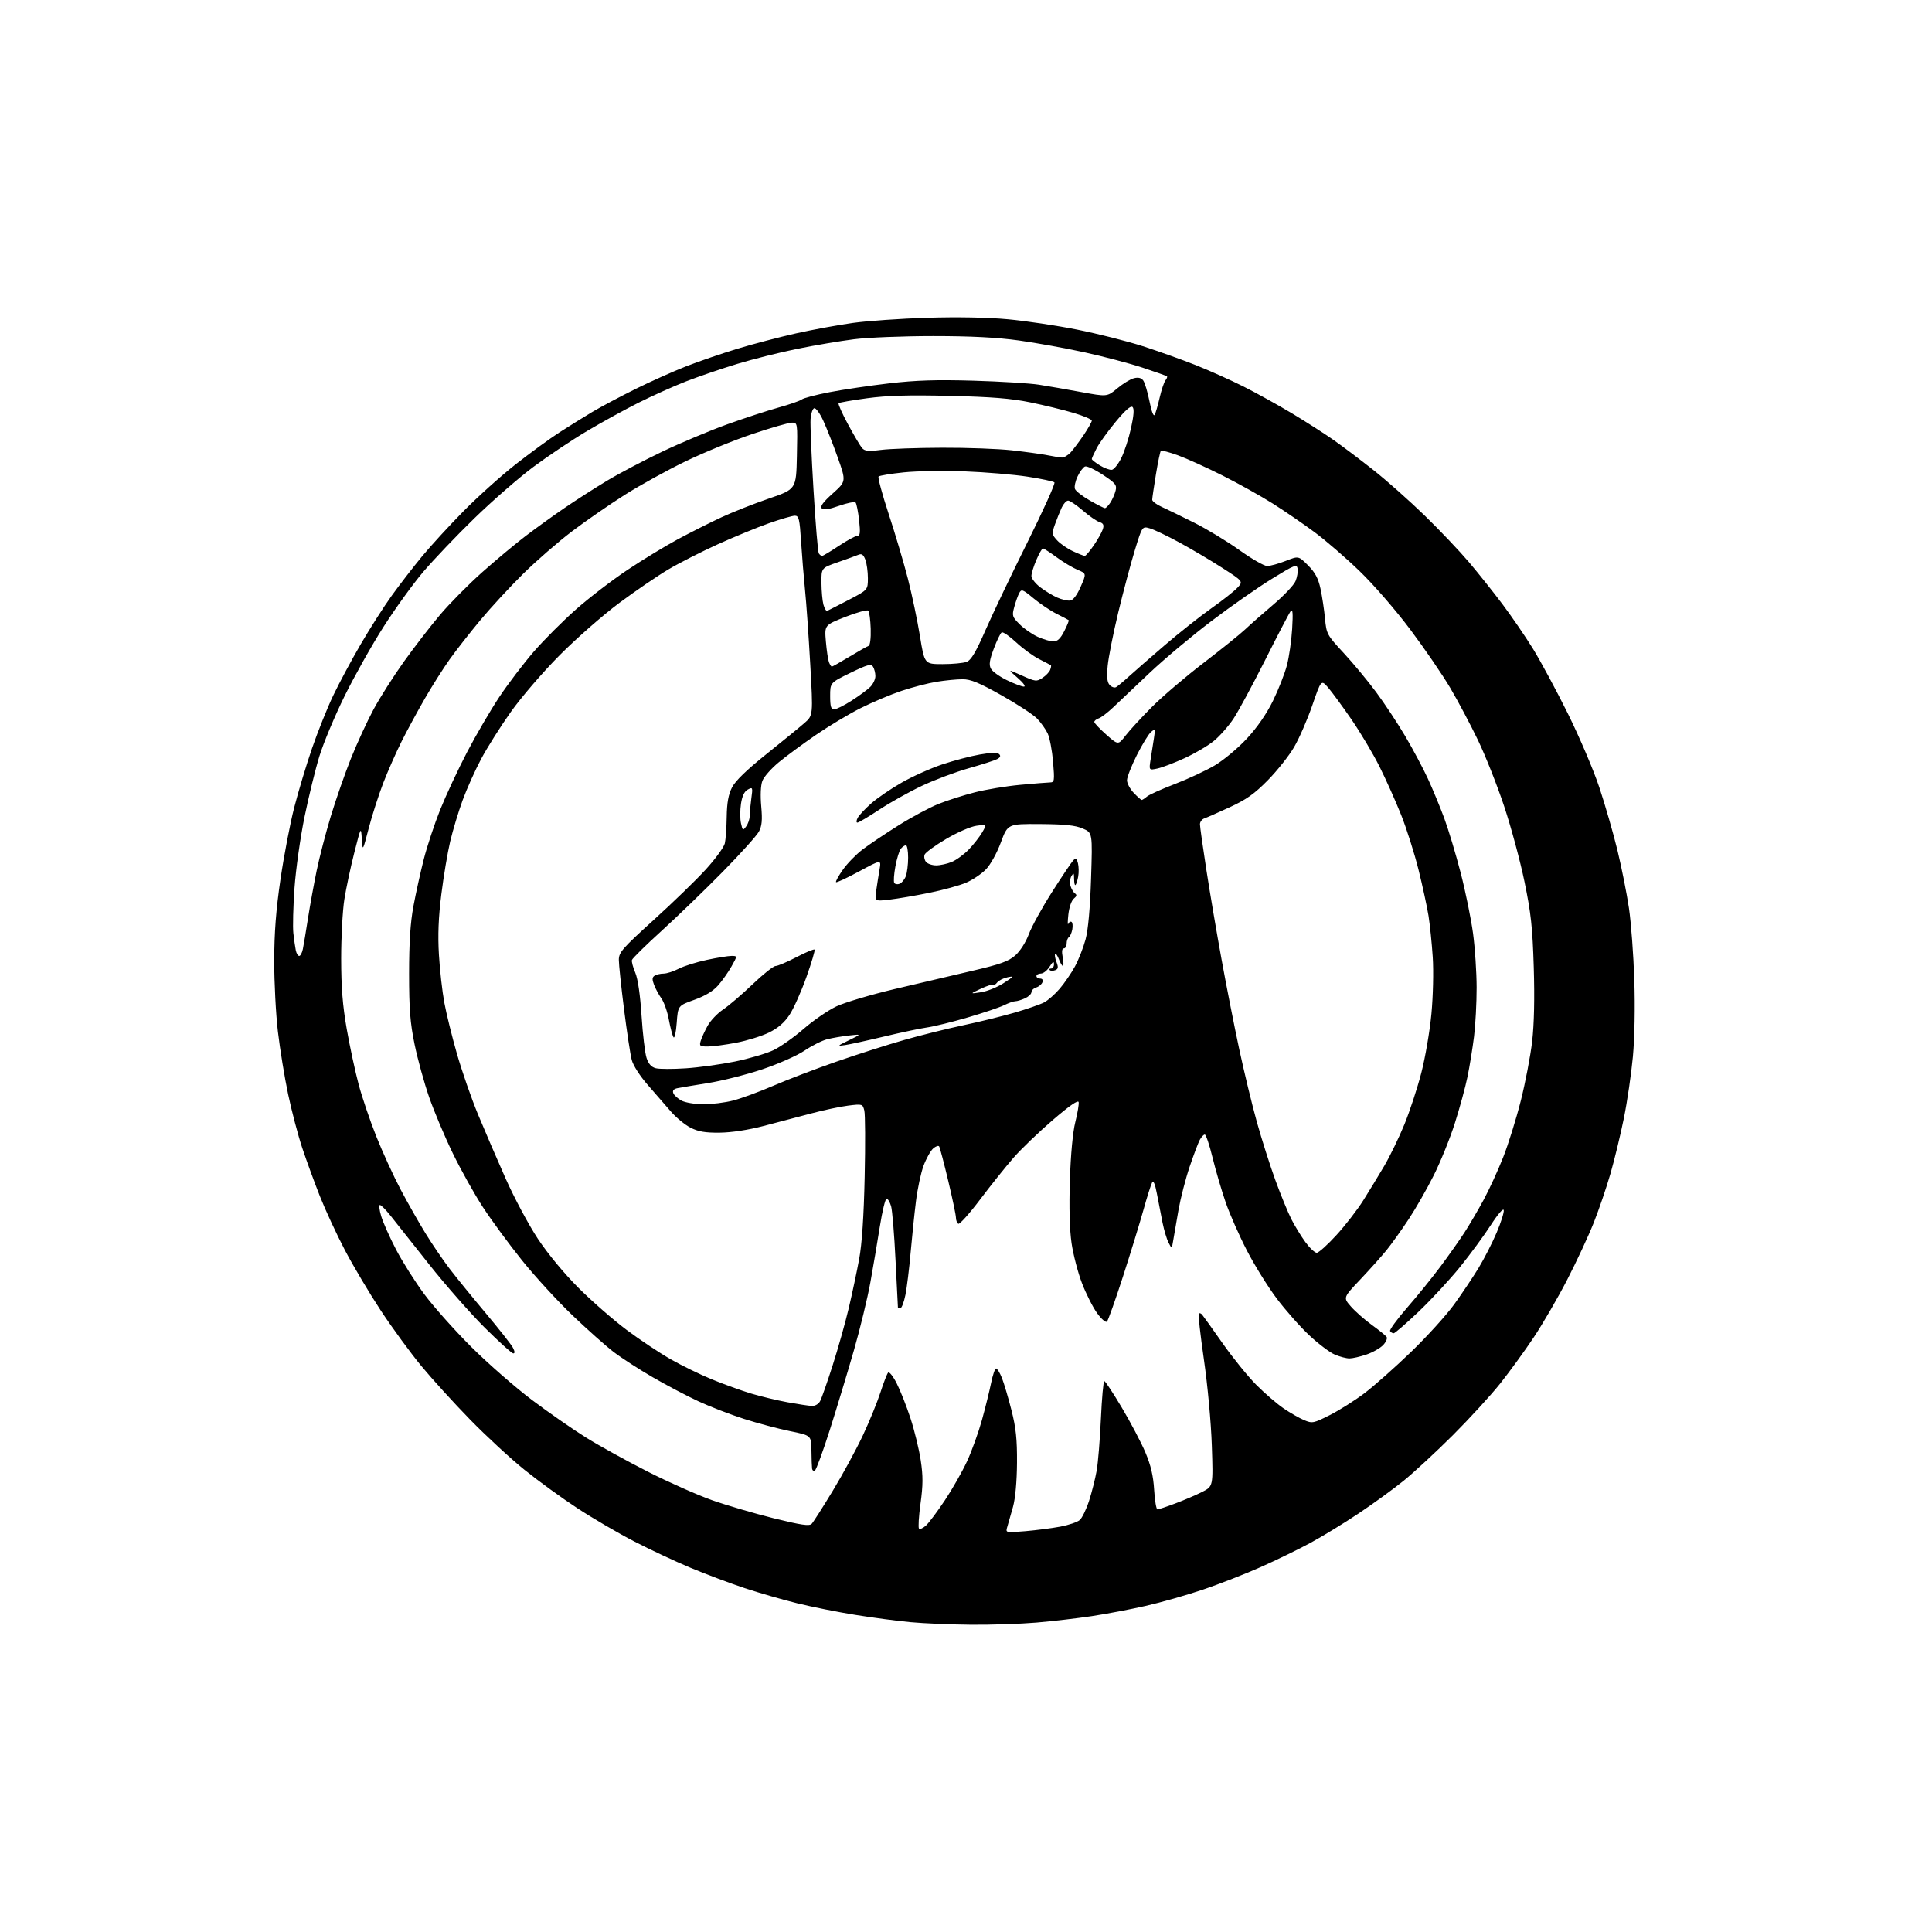 <?xml version="1.0" encoding="UTF-8" standalone="no"?>
<svg 
  version="1.1" 
  xmlns="http://www.w3.org/2000/svg" 
  xmlns:xlink="http://www.w3.org/1999/xlink" 
  xmlns:svg="http://www.w3.org/2000/svg"
  xmlns:rdf="http://www.w3.org/1999/02/22-rdf-syntax-ns#"
  xmlns:cc="http://creativecommons.org/ns#"
  xmlns:dc="http://purl.org/dc/elements/1.1/"
  viewBox="0 0 768 768"
  width="768"
  height="768"
>
<style>svg {background-color: white; }</style>"
<path stroke="none" fill="black" fill-rule="evenodd" d="M386.00,645.86C378.02,645.79 367.23,645.33 362.00,644.84C356.77,644.36 346.88,643.05 340.00,641.94C333.12,640.84 322.77,638.77 317.00,637.35C311.23,635.94 301.77,633.21 296.00,631.30C290.23,629.38 280.55,625.75 274.50,623.22C268.45,620.69 258.34,615.96 252.03,612.70C245.72,609.44 235.59,603.52 229.53,599.55C223.46,595.58 214.00,588.71 208.50,584.28C203.00,579.85 193.29,570.89 186.92,564.36C180.55,557.84 171.80,548.23 167.48,543.00C163.17,537.77 155.93,527.88 151.40,521.00C146.87,514.12 140.45,503.32 137.13,497.00C133.82,490.68 129.33,481.00 127.16,475.50C124.99,470.00 121.84,461.40 120.17,456.39C118.50,451.39 115.97,441.76 114.54,435.01C113.12,428.26 111.29,417.06 110.48,410.12C109.66,403.19 109.00,390.53 109.01,382.01C109.02,370.80 109.71,361.81 111.49,349.59C112.85,340.29 115.30,327.45 116.95,321.04C118.59,314.64 121.79,304.02 124.05,297.45C126.31,290.88 130.09,281.45 132.45,276.50C134.81,271.55 139.74,262.36 143.40,256.08C147.06,249.79 152.62,241.08 155.77,236.71C158.91,232.35 164.32,225.34 167.79,221.14C171.26,216.94 178.69,208.84 184.30,203.15C189.91,197.46 199.22,189.10 205.00,184.56C210.78,180.03 218.65,174.29 222.50,171.81C226.35,169.33 232.23,165.68 235.56,163.69C238.90,161.71 246.55,157.64 252.56,154.66C258.58,151.68 267.63,147.63 272.68,145.65C277.74,143.67 286.96,140.51 293.18,138.62C299.41,136.74 309.89,133.99 316.47,132.52C323.05,131.05 333.18,129.18 338.97,128.38C344.76,127.57 358.09,126.64 368.59,126.32C380.41,125.94 392.60,126.17 400.59,126.91C407.69,127.56 420.15,129.42 428.27,131.05C436.40,132.67 448.10,135.63 454.27,137.62C460.45,139.61 469.90,142.99 475.27,145.12C480.64,147.25 489.19,151.08 494.27,153.63C499.35,156.18 508.00,160.97 513.50,164.27C519.00,167.57 526.42,172.32 530.00,174.83C533.58,177.33 540.77,182.76 546.00,186.89C551.23,191.02 560.38,199.14 566.35,204.95C572.32,210.75 580.24,219.10 583.97,223.50C587.69,227.90 593.69,235.43 597.30,240.24C600.91,245.04 606.33,252.96 609.35,257.84C612.36,262.72 618.61,274.31 623.22,283.60C627.83,292.90 633.47,306.13 635.76,313.02C638.05,319.91 641.29,331.16 642.96,338.02C644.62,344.88 646.68,355.23 647.53,361.00C648.38,366.77 649.34,379.60 649.66,389.50C650.01,400.25 649.79,412.53 649.10,420.00C648.46,426.88 646.85,437.90 645.51,444.50C644.17,451.10 641.78,461.00 640.19,466.50C638.61,472.00 635.62,480.77 633.55,486.00C631.48,491.23 626.74,501.42 623.01,508.66C619.28,515.90 613.27,526.25 609.66,531.66C606.05,537.07 600.05,545.33 596.33,550.00C592.61,554.67 584.15,563.90 577.54,570.51C570.92,577.11 562.12,585.25 558.00,588.59C553.88,591.93 545.77,597.82 540.00,601.66C534.23,605.51 525.67,610.74 521.00,613.27C516.33,615.81 507.43,620.14 501.23,622.90C495.04,625.66 484.68,629.70 478.21,631.89C471.74,634.08 461.51,636.99 455.47,638.36C449.44,639.73 439.77,641.57 434.00,642.44C428.23,643.31 418.32,644.46 412.00,645.00C405.68,645.54 393.98,645.93 386.00,645.86zM407.59,608.66C411.94,608.29 418.20,607.48 421.50,606.86C424.80,606.23 428.27,605.06 429.21,604.24C430.15,603.43 431.81,600.01 432.91,596.63C434.00,593.26 435.36,587.88 435.93,584.67C436.50,581.47 437.26,572.13 437.63,563.92C438.00,555.72 438.61,549.00 438.98,549.00C439.35,549.00 442.49,553.77 445.96,559.59C449.43,565.42 453.64,573.41 455.30,577.34C457.49,582.52 458.45,586.64 458.79,592.25C459.05,596.51 459.64,600.00 460.11,600.00C460.57,600.00 463.81,598.93 467.29,597.61C470.78,596.30 475.57,594.24 477.94,593.03C482.26,590.83 482.26,590.83 481.72,574.66C481.42,565.51 480.06,550.73 478.59,540.58C477.17,530.73 476.23,522.44 476.52,522.15C476.80,521.87 477.40,522.05 477.84,522.57C478.28,523.08 481.96,528.23 486.02,534.00C490.07,539.77 496.12,547.23 499.45,550.56C502.78,553.89 507.64,558.08 510.26,559.86C512.88,561.65 516.55,563.75 518.42,564.53C521.66,565.89 522.15,565.79 528.66,562.50C532.42,560.60 538.61,556.69 542.40,553.83C546.20,550.96 554.52,543.58 560.90,537.43C567.28,531.28 575.05,522.71 578.16,518.37C581.28,514.04 585.62,507.55 587.81,503.94C590.00,500.33 593.21,494.06 594.93,490.00C596.66,485.94 597.93,481.92 597.76,481.06C597.58,480.15 595.44,482.61 592.61,487.00C589.95,491.12 584.44,498.62 580.37,503.66C576.29,508.69 568.90,516.68 563.93,521.41C558.96,526.13 554.50,530.00 554.01,530.00C553.52,530.00 552.87,529.61 552.58,529.12C552.28,528.64 555.31,524.48 559.32,519.87C563.33,515.27 569.30,507.90 572.58,503.50C575.86,499.10 580.15,493.02 582.11,490.00C584.07,486.98 587.51,481.12 589.74,477.00C591.97,472.88 595.47,465.26 597.52,460.07C599.57,454.89 602.72,444.76 604.54,437.57C606.35,430.38 608.38,419.77 609.05,414.00C609.84,407.19 610.07,396.83 609.69,384.50C609.21,368.70 608.59,362.97 606.01,350.50C604.31,342.25 600.67,328.75 597.92,320.50C595.18,312.25 590.50,300.44 587.53,294.26C584.56,288.07 579.62,278.76 576.55,273.55C573.49,268.34 566.33,257.88 560.64,250.29C554.78,242.46 546.02,232.37 540.40,226.96C534.96,221.71 526.90,214.75 522.50,211.50C518.10,208.24 510.68,203.16 506.00,200.20C501.32,197.24 492.32,192.22 486.00,189.04C479.68,185.86 471.68,182.24 468.23,180.99C464.78,179.74 461.73,178.94 461.45,179.22C461.18,179.49 460.29,183.72 459.49,188.61C458.69,193.50 458.03,198.01 458.02,198.64C458.01,199.26 459.69,200.54 461.75,201.47C463.81,202.40 469.62,205.23 474.66,207.75C479.70,210.27 487.80,215.18 492.66,218.65C497.52,222.13 502.50,224.99 503.71,224.99C504.93,225.00 508.24,224.09 511.06,222.98C516.19,220.95 516.19,220.95 519.96,224.73C522.79,227.56 524.03,229.88 524.92,234.00C525.57,237.03 526.38,242.36 526.71,245.86C527.29,252.03 527.50,252.42 534.14,259.58C537.90,263.63 543.72,270.65 547.07,275.18C550.43,279.71 555.65,287.62 558.68,292.76C561.70,297.90 565.72,305.43 567.59,309.50C569.47,313.56 572.39,320.63 574.09,325.20C575.78,329.76 578.73,339.57 580.65,347.00C582.57,354.43 584.77,365.23 585.55,371.00C586.33,376.77 586.97,386.46 586.98,392.53C586.99,398.59 586.53,407.37 585.95,412.03C585.37,416.69 584.21,423.88 583.36,428.00C582.52,432.12 580.25,440.45 578.32,446.50C576.40,452.55 572.62,461.88 569.93,467.23C567.25,472.59 562.75,480.46 559.92,484.73C557.10,489.00 553.15,494.52 551.15,496.99C549.14,499.46 544.44,504.71 540.70,508.66C533.91,515.83 533.91,515.83 537.04,519.39C538.76,521.35 542.49,524.63 545.33,526.69C548.17,528.75 550.82,530.89 551.20,531.45C551.59,532.01 550.97,533.47 549.83,534.68C548.68,535.90 545.70,537.60 543.20,538.45C540.69,539.30 537.65,540.00 536.44,540.00C535.23,540.00 532.63,539.33 530.66,538.50C528.69,537.68 524.11,534.23 520.48,530.83C516.84,527.43 511.01,520.83 507.51,516.17C504.01,511.51 498.68,502.93 495.67,497.10C492.65,491.27 488.86,482.68 487.24,478.00C485.62,473.32 483.28,465.34 482.03,460.25C480.79,455.16 479.39,451.00 478.92,451.00C478.45,451.00 477.55,451.96 476.92,453.14C476.29,454.32 474.47,459.14 472.88,463.85C471.29,468.56 469.31,476.26 468.47,480.96C467.64,485.66 466.70,491.07 466.39,493.00C465.82,496.50 465.82,496.50 464.52,494.00C463.81,492.62 462.73,489.02 462.12,486.00C461.52,482.98 460.52,477.83 459.90,474.57C459.15,470.60 458.51,469.12 457.97,470.09C457.53,470.88 455.97,475.80 454.52,481.02C453.06,486.23 449.40,498.15 446.38,507.50C443.35,516.85 440.50,524.89 440.03,525.36C439.55,525.84 437.82,524.35 436.12,522.01C434.44,519.69 431.74,514.35 430.12,510.14C428.50,505.94 426.63,498.75 425.96,494.18C425.18,488.83 424.94,479.88 425.29,469.18C425.62,458.91 426.45,450.02 427.45,446.05C428.34,442.50 428.94,438.93 428.78,438.12C428.59,437.13 425.14,439.52 418.50,445.22C413.00,449.95 406.00,456.67 402.94,460.16C399.89,463.65 393.90,471.12 389.64,476.77C385.38,482.43 381.46,486.79 380.94,486.47C380.43,486.14 380.00,485.06 380.00,484.05C380.00,483.04 378.62,476.46 376.94,469.42C375.26,462.38 373.64,456.23 373.34,455.74C373.04,455.26 371.96,455.64 370.92,456.57C369.89,457.51 368.18,460.57 367.13,463.39C366.08,466.20 364.72,472.55 364.11,477.50C363.49,482.45 362.54,491.68 361.98,498.00C361.43,504.32 360.50,511.86 359.92,514.75C359.33,517.64 358.44,520.00 357.93,520.00C357.42,520.00 356.97,519.89 356.94,519.75C356.91,519.61 356.48,511.18 355.99,501.00C355.50,490.82 354.70,481.15 354.23,479.50C353.75,477.85 352.94,476.50 352.43,476.50C351.92,476.50 350.72,481.45 349.76,487.50C348.81,493.55 347.11,503.57 345.99,509.76C344.87,515.96 341.93,528.11 339.45,536.76C336.96,545.42 332.68,559.57 329.93,568.22C327.17,576.86 324.49,584.20 323.96,584.52C323.43,584.85 322.92,584.53 322.81,583.81C322.71,583.09 322.60,579.83 322.56,576.56C322.50,570.62 322.50,570.62 314.00,568.89C309.32,567.94 301.11,565.75 295.74,564.03C290.37,562.31 282.27,559.19 277.74,557.09C273.21,555.00 265.00,550.68 259.50,547.50C254.00,544.32 246.97,539.77 243.87,537.39C240.77,535.01 233.42,528.47 227.54,522.85C221.66,517.23 212.64,507.40 207.51,501.01C202.37,494.61 195.40,485.13 192.01,479.94C188.62,474.75 183.23,465.10 180.02,458.50C176.81,451.90 172.57,441.85 170.60,436.16C168.62,430.48 166.02,421.03 164.81,415.16C163.04,406.57 162.62,401.11 162.62,387.00C162.62,374.71 163.13,366.75 164.34,360.27C165.28,355.20 167.13,346.81 168.44,341.64C169.75,336.47 172.70,327.57 174.98,321.87C177.27,316.17 182.07,305.88 185.66,299.00C189.25,292.12 195.04,282.23 198.52,277.00C202.00,271.77 208.16,263.69 212.19,259.03C216.23,254.37 223.80,246.80 229.02,242.19C234.23,237.58 243.45,230.52 249.50,226.49C255.55,222.46 264.55,216.99 269.50,214.33C274.45,211.67 282.19,207.77 286.70,205.67C291.21,203.57 299.76,200.19 305.70,198.16C316.50,194.46 316.50,194.46 316.78,181.23C317.06,168.04 317.05,168.00 314.78,168.01C313.53,168.02 306.47,170.05 299.10,172.53C291.72,175.00 279.80,179.87 272.60,183.35C265.39,186.83 254.53,192.81 248.45,196.65C242.38,200.48 232.90,207.03 227.40,211.20C221.90,215.36 213.13,222.99 207.91,228.14C202.70,233.29 195.03,241.59 190.88,246.59C186.73,251.59 181.27,258.57 178.76,262.09C176.25,265.62 171.85,272.55 168.99,277.50C166.13,282.45 161.98,290.09 159.76,294.49C157.55,298.88 154.23,306.39 152.38,311.17C150.54,315.95 147.93,324.05 146.59,329.18C144.16,338.50 144.16,338.50 143.83,333.50C143.50,328.52 143.49,328.54 140.83,339.00C139.36,344.77 137.59,353.10 136.89,357.50C136.19,361.90 135.62,372.48 135.62,381.00C135.63,392.52 136.20,399.73 137.84,409.08C139.06,416.00 141.19,425.90 142.57,431.08C143.95,436.26 147.13,445.60 149.62,451.84C152.11,458.08 156.45,467.53 159.25,472.84C162.06,478.15 166.52,486.02 169.17,490.31C171.81,494.61 176.10,500.91 178.70,504.31C181.30,507.72 187.77,515.67 193.08,522.00C198.39,528.33 203.26,534.51 203.90,535.75C204.67,537.24 204.72,538.00 204.03,538.00C203.45,538.00 198.34,533.39 192.67,527.75C187.01,522.11 177.02,510.75 170.49,502.50C163.95,494.25 157.09,485.59 155.24,483.25C153.38,480.91 151.49,479.00 151.03,479.00C150.57,479.00 150.80,481.02 151.55,483.50C152.29,485.97 154.95,491.93 157.46,496.75C159.97,501.56 165.02,509.55 168.69,514.50C172.36,519.45 180.79,528.90 187.43,535.51C194.07,542.11 204.90,551.58 211.50,556.54C218.10,561.51 227.78,568.23 233.00,571.48C238.22,574.73 249.25,580.81 257.50,585.00C265.75,589.19 277.25,594.30 283.06,596.35C288.87,598.40 299.89,601.63 307.54,603.53C318.56,606.25 321.71,606.71 322.66,605.74C323.31,605.06 327.12,599.10 331.11,592.50C335.10,585.90 340.48,576.00 343.05,570.50C345.63,565.00 348.75,557.35 349.99,553.50C351.23,549.65 352.61,546.11 353.05,545.63C353.48,545.15 355.03,547.09 356.47,549.95C357.92,552.80 360.39,559.06 361.95,563.85C363.52,568.64 365.34,576.12 366.00,580.48C366.95,586.75 366.93,590.34 365.92,597.69C365.22,602.80 364.95,607.28 365.32,607.65C365.69,608.02 366.94,607.46 368.09,606.42C369.25,605.37 372.63,600.86 375.60,596.39C378.58,591.92 382.54,584.94 384.42,580.88C386.29,576.82 388.95,569.45 390.33,564.50C391.70,559.55 393.34,552.91 393.98,549.75C394.62,546.59 395.51,544.00 395.96,544.00C396.41,544.00 397.45,545.69 398.27,547.75C399.09,549.81 400.79,555.55 402.05,560.50C403.85,567.56 404.33,572.09 404.27,581.50C404.22,588.89 403.61,595.62 402.68,599.00C401.84,602.02 400.83,605.58 400.42,606.91C399.68,609.32 399.68,609.32 407.59,608.66zM322.71,558.89C323.99,558.95 325.39,558.15 326.01,556.97C326.61,555.86 328.86,549.42 331.02,542.67C333.18,535.91 336.06,525.68 337.41,519.94C338.76,514.20 340.62,505.45 341.53,500.50C342.64,494.51 343.38,483.58 343.72,467.81C344.01,454.78 343.95,442.92 343.58,441.45C342.92,438.84 342.79,438.80 337.20,439.49C334.07,439.88 327.45,441.28 322.50,442.60C317.55,443.92 309.02,446.17 303.54,447.59C297.38,449.19 290.71,450.21 286.04,450.25C280.27,450.31 277.55,449.83 274.46,448.25C272.24,447.11 268.74,444.22 266.68,441.84C264.63,439.45 260.51,434.72 257.53,431.32C254.39,427.74 251.69,423.54 251.12,421.32C250.57,419.22 249.19,410.16 248.06,401.19C246.93,392.22 246.00,383.39 246.00,381.56C246.00,378.58 247.36,377.02 259.84,365.71C267.45,358.82 276.79,349.77 280.59,345.59C284.39,341.42 287.78,336.77 288.13,335.25C288.48,333.74 288.82,328.99 288.88,324.71C288.97,319.08 289.55,315.84 290.99,313.01C292.33,310.40 296.84,306.02 304.62,299.80C311.01,294.69 317.82,289.13 319.74,287.45C323.24,284.40 323.24,284.40 322.08,263.95C321.45,252.70 320.52,239.45 320.01,234.50C319.51,229.55 318.80,220.89 318.44,215.25C317.87,206.26 317.56,205.00 315.97,205.00C314.97,205.00 310.33,206.35 305.65,208.00C300.98,209.65 291.83,213.41 285.32,216.36C278.82,219.31 269.99,223.80 265.69,226.35C261.40,228.89 252.62,234.88 246.19,239.66C239.76,244.44 229.10,253.78 222.50,260.42C215.80,267.17 207.22,277.13 203.06,283.00C198.97,288.77 193.66,297.18 191.27,301.68C188.87,306.18 185.55,313.59 183.88,318.16C182.22,322.72 180.00,330.07 178.96,334.48C177.92,338.89 176.33,348.35 175.44,355.50C174.29,364.67 174.01,371.74 174.48,379.50C174.84,385.55 175.80,394.10 176.61,398.50C177.42,402.90 179.69,412.12 181.67,419.00C183.65,425.88 187.40,436.68 190.02,443.00C192.64,449.32 197.58,460.80 201.00,468.50C204.42,476.20 210.21,487.00 213.85,492.50C217.81,498.46 224.33,506.34 230.01,512.00C235.25,517.23 243.80,524.70 249.02,528.61C254.23,532.51 262.10,537.76 266.50,540.27C270.90,542.79 278.32,546.41 283.00,548.33C287.68,550.25 294.66,552.77 298.52,553.94C302.39,555.10 308.91,556.67 313.02,557.42C317.14,558.17 321.50,558.83 322.71,558.89zM523.43,498.00C524.20,498.00 527.73,494.83 531.27,490.95C534.81,487.08 539.59,480.89 541.91,477.20C544.23,473.52 547.98,467.35 550.25,463.50C552.51,459.65 556.12,452.23 558.26,447.00C560.40,441.77 563.43,432.53 565.00,426.46C566.57,420.39 568.38,409.81 569.02,402.96C569.67,396.01 569.90,386.07 569.54,380.50C569.18,375.00 568.42,367.57 567.85,364.00C567.27,360.43 565.49,352.19 563.88,345.70C562.26,339.22 559.16,329.42 556.97,323.93C554.79,318.45 550.92,309.81 548.38,304.73C545.84,299.65 540.83,291.23 537.24,286.00C533.64,280.77 529.46,275.07 527.95,273.32C525.19,270.15 525.19,270.15 521.63,280.47C519.67,286.14 516.42,293.60 514.40,297.03C512.39,300.46 507.71,306.37 504.00,310.14C498.69,315.55 495.46,317.84 488.87,320.87C484.27,322.99 479.71,325.00 478.75,325.33C477.79,325.66 477.00,326.71 477.00,327.65C477.00,328.59 478.16,336.82 479.57,345.93C480.98,355.04 483.70,371.05 485.61,381.50C487.51,391.95 490.66,407.93 492.60,417.00C494.55,426.07 497.70,439.12 499.62,446.00C501.54,452.88 504.85,463.30 506.99,469.17C509.13,475.03 511.99,482.01 513.35,484.67C514.70,487.33 517.21,491.41 518.91,493.75C520.62,496.09 522.65,498.00 523.43,498.00zM279.54,438.96C282.86,438.98 288.24,438.31 291.49,437.46C294.74,436.61 301.92,433.97 307.45,431.58C312.98,429.19 324.25,424.88 332.50,422.01C340.75,419.14 352.89,415.26 359.47,413.39C366.05,411.51 376.62,408.88 382.97,407.54C389.31,406.20 398.48,403.94 403.34,402.53C408.21,401.11 413.45,399.30 414.99,398.50C416.54,397.71 419.34,395.25 421.23,393.04C423.12,390.84 425.85,386.85 427.30,384.19C428.75,381.53 430.65,376.68 431.53,373.43C432.56,369.59 433.33,361.07 433.71,349.26C434.30,331.02 434.30,331.02 430.40,329.35C427.46,328.08 423.30,327.65 413.55,327.58C400.59,327.50 400.59,327.50 397.85,334.89C396.28,339.13 393.75,343.69 391.93,345.58C390.17,347.39 386.64,349.77 384.07,350.87C381.51,351.98 374.93,353.79 369.46,354.90C363.98,356.02 356.84,357.24 353.59,357.62C347.69,358.31 347.69,358.31 348.33,353.91C348.68,351.48 349.27,347.73 349.64,345.57C350.32,341.65 350.32,341.65 341.55,346.38C336.73,348.99 332.59,350.92 332.34,350.67C332.09,350.42 333.31,348.20 335.05,345.74C336.78,343.27 340.30,339.66 342.85,337.71C345.41,335.77 351.82,331.46 357.11,328.14C362.39,324.82 369.59,320.96 373.11,319.56C376.62,318.16 383.10,316.09 387.50,314.97C391.90,313.84 400.00,312.50 405.50,311.99C411.00,311.48 416.35,311.05 417.39,311.03C419.15,311.00 419.24,310.41 418.61,302.82C418.23,298.32 417.26,293.25 416.46,291.55C415.65,289.85 413.75,287.19 412.24,285.63C410.74,284.08 404.38,279.92 398.13,276.40C389.23,271.39 385.86,270.00 382.63,270.01C380.36,270.01 375.73,270.46 372.34,271.01C368.96,271.56 362.66,273.19 358.34,274.64C354.03,276.08 346.68,279.19 342.00,281.55C337.32,283.91 329.36,288.69 324.29,292.17C319.22,295.65 312.61,300.52 309.60,303.00C306.59,305.48 303.63,308.83 303.04,310.46C302.38,312.25 302.21,316.24 302.60,320.53C303.09,326.00 302.88,328.30 301.68,330.57C300.82,332.18 294.35,339.37 287.31,346.54C280.26,353.71 269.32,364.27 263.00,370.02C256.68,375.76 251.36,380.99 251.20,381.63C251.03,382.28 251.63,384.54 252.53,386.65C253.56,389.06 254.49,395.47 255.03,403.81C255.50,411.12 256.39,418.66 257.02,420.56C257.80,422.94 258.94,424.20 260.71,424.64C262.12,425.00 267.46,425.01 272.58,424.67C277.70,424.34 286.49,423.12 292.12,421.98C297.75,420.83 304.64,418.80 307.43,417.47C310.22,416.14 315.65,412.31 319.50,408.96C323.35,405.61 329.20,401.60 332.50,400.04C335.80,398.49 346.15,395.41 355.50,393.19C364.85,390.98 378.74,387.72 386.38,385.94C397.63,383.33 400.88,382.16 403.58,379.80C405.52,378.09 407.76,374.59 408.97,371.36C410.10,368.32 414.24,360.81 418.15,354.67C422.06,348.52 425.85,342.87 426.57,342.09C427.68,340.90 427.98,341.06 428.50,343.14C428.84,344.49 428.88,346.86 428.60,348.42C428.32,349.97 427.84,351.49 427.54,351.79C427.24,352.09 426.99,351.02 426.97,349.42C426.94,346.93 426.79,346.76 425.91,348.27C425.34,349.24 425.19,351.04 425.57,352.27C425.96,353.50 426.77,354.82 427.38,355.21C428.14,355.70 427.98,356.33 426.87,357.21C425.94,357.95 425.01,360.64 424.69,363.50C424.39,366.25 424.37,367.93 424.66,367.24C424.94,366.55 425.52,366.20 425.95,366.47C426.38,366.74 426.51,368.09 426.25,369.49C425.98,370.89 425.36,372.27 424.88,372.57C424.40,372.87 424.00,373.99 424.00,375.06C424.00,376.13 423.50,377.00 422.89,377.00C422.16,377.00 422.00,378.21 422.43,380.50C422.80,382.43 422.83,384.00 422.52,384.00C422.21,384.00 421.50,382.81 420.95,381.36C420.40,379.91 419.72,378.95 419.44,379.22C419.17,379.50 419.40,380.93 419.96,382.40C420.77,384.53 420.67,385.19 419.45,385.66C418.60,385.98 417.63,385.97 417.29,385.62C416.95,385.28 417.19,385.00 417.83,385.00C418.48,385.00 418.99,384.21 418.97,383.25C418.95,381.96 418.50,382.22 417.24,384.25C416.30,385.76 414.74,387.00 413.77,387.00C412.80,387.00 412.00,387.45 412.00,388.00C412.00,388.55 412.66,389.00 413.47,389.00C414.35,389.00 414.71,389.59 414.38,390.46C414.07,391.27 412.96,392.20 411.91,392.53C410.86,392.86 410.00,393.71 410.00,394.41C410.00,395.11 408.85,396.20 407.45,396.84C406.05,397.48 404.32,398.00 403.61,398.00C402.89,398.00 400.90,398.70 399.18,399.56C397.46,400.42 390.97,402.61 384.77,404.43C378.57,406.24 371.25,408.05 368.50,408.43C365.75,408.82 358.10,410.44 351.50,412.02C344.90,413.60 337.93,415.13 336.00,415.42C332.68,415.91 332.75,415.81 337.50,413.50C342.50,411.06 342.50,411.06 337.50,411.62C334.75,411.93 330.84,412.60 328.82,413.11C326.80,413.62 322.75,415.65 319.82,417.63C316.86,419.63 309.38,422.94 302.96,425.09C296.62,427.21 286.95,429.66 281.46,430.53C275.98,431.40 270.50,432.32 269.29,432.57C267.80,432.87 267.26,433.52 267.65,434.54C267.97,435.38 269.42,436.70 270.87,437.49C272.32,438.28 276.22,438.94 279.54,438.96zM281.34,416.00C278.20,416.00 277.93,415.78 278.55,413.75C278.92,412.51 280.16,409.82 281.29,407.76C282.43,405.71 285.19,402.80 287.43,401.31C289.67,399.81 294.94,395.31 299.14,391.29C303.33,387.28 307.46,384.00 308.31,384.00C309.16,384.00 312.88,382.42 316.59,380.49C320.29,378.56 323.53,377.20 323.80,377.47C324.07,377.73 322.60,382.68 320.54,388.46C318.48,394.24 315.46,400.98 313.83,403.44C311.78,406.53 309.25,408.71 305.66,410.46C302.80,411.86 296.95,413.68 292.64,414.50C288.34,415.33 283.26,416.00 281.34,416.00zM269.00,406.63C268.73,410.41 268.15,412.96 267.73,412.31C267.30,411.65 266.47,408.51 265.88,405.33C265.30,402.15 263.97,398.36 262.93,396.91C261.90,395.45 260.57,393.00 259.99,391.46C259.18,389.33 259.23,388.47 260.21,387.85C260.92,387.40 262.54,387.02 263.80,387.02C265.07,387.01 267.77,386.14 269.80,385.08C271.84,384.02 276.88,382.44 281.00,381.57C285.12,380.69 289.54,379.98 290.81,379.99C293.13,380.00 293.13,380.00 290.81,384.12C289.54,386.39 287.15,389.79 285.50,391.67C283.49,393.97 280.35,395.88 276.00,397.44C269.50,399.77 269.50,399.77 269.00,406.63zM389.95,394.43C392.39,394.06 396.44,392.43 398.95,390.80C403.05,388.14 403.21,387.91 400.50,388.48C398.85,388.83 397.01,389.75 396.40,390.54C395.80,391.33 395.08,391.74 394.80,391.47C394.52,391.19 392.32,391.89 389.90,393.03C385.50,395.10 385.50,395.10 389.95,394.43zM118.94,380.00C119.44,380.00 120.09,378.76 120.40,377.25C120.71,375.74 121.63,370.23 122.44,365.00C123.26,359.77 124.82,351.23 125.90,346.00C126.98,340.77 129.50,331.10 131.49,324.50C133.49,317.90 137.10,307.55 139.51,301.50C141.93,295.45 145.97,286.68 148.49,282.00C151.01,277.32 156.44,268.77 160.57,263.00C164.69,257.23 171.16,248.84 174.94,244.38C178.72,239.91 186.24,232.31 191.66,227.48C197.07,222.66 204.88,216.15 209.00,213.02C213.12,209.89 220.10,204.86 224.50,201.86C228.90,198.85 236.46,194.01 241.29,191.10C246.13,188.19 256.03,182.98 263.29,179.52C270.56,176.05 282.12,171.19 289.00,168.71C295.88,166.24 305.10,163.21 309.50,162.00C313.90,160.78 318.05,159.34 318.72,158.79C319.39,158.25 324.34,156.95 329.71,155.91C335.08,154.87 345.78,153.29 353.49,152.39C364.06,151.16 372.29,150.90 387.00,151.33C397.73,151.65 409.43,152.37 413.00,152.93C416.57,153.49 424.14,154.81 429.80,155.85C440.11,157.75 440.11,157.75 444.16,154.37C446.38,152.51 449.35,150.70 450.76,150.35C452.50,149.91 453.68,150.20 454.46,151.27C455.09,152.13 456.20,155.86 456.94,159.55C457.75,163.63 458.56,165.72 459.01,164.88C459.41,164.12 460.31,161.03 461.00,158.00C461.70,154.97 462.72,151.93 463.27,151.23C463.83,150.53 464.11,149.79 463.89,149.59C463.68,149.39 459.31,147.84 454.19,146.15C449.07,144.46 438.72,141.73 431.19,140.08C423.66,138.43 411.88,136.30 405.00,135.34C396.32,134.14 385.92,133.60 371.00,133.60C359.18,133.60 345.00,134.16 339.50,134.86C334.00,135.55 323.88,137.26 317.00,138.66C310.12,140.05 299.38,142.74 293.12,144.64C286.85,146.54 277.67,149.68 272.71,151.61C267.74,153.55 259.25,157.37 253.82,160.09C248.40,162.81 239.13,167.91 233.23,171.42C227.33,174.92 217.78,181.32 212.00,185.62C206.22,189.93 195.70,199.09 188.62,205.98C181.54,212.86 172.39,222.45 168.28,227.28C164.18,232.10 157.03,242.00 152.39,249.28C147.75,256.55 140.80,268.94 136.93,276.80C133.06,284.67 128.58,295.36 126.98,300.57C125.38,305.77 122.71,316.66 121.05,324.76C119.39,332.87 117.60,345.57 117.07,353.00C116.55,360.43 116.34,368.52 116.62,371.00C116.90,373.48 117.33,376.51 117.58,377.75C117.83,378.99 118.44,380.00 118.94,380.00zM357.61,351.32C358.46,350.99 359.57,349.63 360.08,348.30C360.58,346.96 361.00,343.65 361.00,340.93C361.00,338.22 360.61,336.00 360.12,336.00C359.64,336.00 358.74,336.61 358.11,337.36C357.49,338.11 356.51,341.27 355.94,344.37C355.36,347.48 355.16,350.45 355.48,350.97C355.80,351.49 356.76,351.65 357.61,351.32zM372.15,344.00C373.75,344.00 376.55,343.38 378.37,342.62C380.18,341.86 383.21,339.65 385.09,337.71C386.96,335.77 389.35,332.72 390.40,330.94C392.29,327.70 392.29,327.70 388.18,328.25C385.87,328.56 380.56,330.87 376.10,333.50C371.72,336.09 367.87,338.89 367.55,339.73C367.23,340.57 367.48,341.87 368.11,342.63C368.73,343.38 370.55,344.00 372.15,344.00zM296.62,328.50C297.38,327.47 298.00,325.64 298.00,324.45C298.00,323.26 298.29,320.14 298.65,317.52C299.28,312.97 299.22,312.81 297.27,313.86C295.89,314.60 295.02,316.41 294.55,319.52C294.17,322.04 294.17,325.51 294.55,327.24C295.20,330.20 295.33,330.27 296.62,328.50zM340.83,327.00C340.33,327.00 340.39,326.15 340.95,325.10C341.50,324.06 343.93,321.47 346.34,319.35C348.75,317.23 354.19,313.52 358.43,311.10C362.66,308.68 369.88,305.44 374.48,303.89C379.08,302.35 385.84,300.56 389.50,299.93C394.05,299.13 396.49,299.09 397.19,299.79C397.89,300.49 397.63,301.12 396.36,301.77C395.34,302.30 390.23,303.94 385.00,305.42C379.77,306.90 371.40,310.05 366.40,312.42C361.39,314.79 353.79,319.04 349.51,321.87C345.23,324.69 341.32,327.00 340.83,327.00zM453.86,318.00C454.12,318.00 455.05,317.39 455.92,316.65C456.79,315.91 461.77,313.67 467.00,311.67C472.23,309.67 479.37,306.34 482.88,304.27C486.39,302.19 492.14,297.40 495.65,293.60C499.76,289.17 503.47,283.80 506.02,278.60C508.20,274.15 510.69,267.80 511.56,264.50C512.43,261.20 513.37,254.68 513.65,250.00C514.03,243.57 513.88,241.87 513.03,243.00C512.41,243.82 507.85,252.55 502.91,262.40C497.96,272.24 492.30,282.72 490.34,285.68C488.38,288.63 484.87,292.62 482.54,294.52C480.21,296.43 474.98,299.51 470.90,301.38C466.83,303.25 461.97,305.10 460.10,305.50C456.71,306.22 456.71,306.22 457.39,301.86C457.77,299.46 458.36,295.70 458.70,293.50C459.28,289.78 459.21,289.60 457.58,290.94C456.61,291.74 454.07,295.89 451.91,300.17C449.76,304.45 448.00,308.95 448.00,310.17C448.00,311.39 449.21,313.65 450.69,315.20C452.16,316.74 453.59,318.00 453.86,318.00zM447.47,292.35C449.11,290.23 453.83,285.11 457.97,280.96C462.11,276.81 471.35,268.93 478.50,263.46C485.65,257.98 493.07,252.00 495.00,250.17C496.93,248.34 501.95,243.91 506.16,240.34C510.38,236.76 514.35,232.56 514.99,231.01C515.64,229.46 516.01,227.24 515.83,226.09C515.53,224.16 514.68,224.49 505.52,230.13C500.03,233.51 489.24,241.05 481.55,246.89C473.85,252.72 462.82,261.97 457.03,267.44C451.24,272.91 444.70,279.10 442.50,281.19C440.30,283.28 437.71,285.25 436.75,285.56C435.79,285.88 435.00,286.52 435.00,286.98C435.00,287.45 437.14,289.71 439.75,292.02C444.50,296.21 444.50,296.21 447.47,292.35zM331.55,282.00C332.40,282.00 335.53,280.44 338.51,278.53C341.49,276.63 344.85,274.15 345.97,273.03C347.08,271.92 347.99,269.99 347.98,268.75C347.98,267.51 347.55,265.84 347.04,265.02C346.25,263.78 344.84,264.17 338.05,267.47C330.00,271.40 330.00,271.40 330.00,276.70C330.00,280.82 330.35,282.00 331.55,282.00zM443.66,273.15C444.30,272.79 446.55,270.92 448.66,268.99C450.77,267.07 457.23,261.44 463.00,256.48C468.77,251.53 477.10,244.94 481.50,241.83C485.90,238.73 490.57,235.05 491.87,233.65C494.24,231.11 494.24,231.11 485.87,225.73C481.27,222.77 473.58,218.22 468.79,215.62C464.00,213.01 458.73,210.49 457.06,210.02C454.04,209.15 454.04,209.15 451.08,218.83C449.45,224.15 446.50,235.25 444.51,243.50C442.53,251.75 440.64,261.27 440.32,264.65C439.89,269.16 440.10,271.19 441.11,272.30C441.88,273.12 443.02,273.51 443.66,273.15zM407.00,272.93C407.86,272.93 406.78,271.43 404.50,269.44C400.50,265.96 400.50,265.96 406.20,268.53C411.58,270.96 412.05,271.01 414.37,269.49C415.72,268.61 417.11,267.17 417.44,266.30C417.77,265.43 417.92,264.61 417.77,264.48C417.62,264.35 415.52,263.25 413.11,262.03C410.69,260.81 406.55,257.79 403.91,255.32C401.26,252.84 398.69,251.08 398.18,251.39C397.67,251.70 396.26,254.62 395.04,257.88C393.32,262.48 393.07,264.26 393.91,265.82C394.50,266.93 397.35,268.98 400.24,270.38C403.13,271.78 406.18,272.93 407.00,272.93zM330.66,265.00C330.91,265.00 334.06,263.22 337.66,261.05C341.27,258.87 344.69,256.94 345.26,256.75C345.88,256.54 346.23,253.73 346.12,249.96C346.01,246.42 345.57,243.17 345.14,242.74C344.71,242.31 340.62,243.43 336.05,245.22C327.75,248.49 327.75,248.49 328.30,254.99C328.61,258.57 329.16,262.29 329.53,263.25C329.91,264.21 330.42,265.00 330.66,265.00zM374.68,264.00C378.64,264.00 382.94,263.59 384.24,263.10C386.04,262.41 387.89,259.30 391.81,250.35C394.67,243.83 402.15,228.15 408.45,215.50C414.74,202.85 419.56,192.17 419.15,191.76C418.74,191.35 413.93,190.32 408.46,189.48C402.98,188.64 391.75,187.69 383.50,187.38C375.25,187.06 364.32,187.24 359.21,187.78C354.09,188.31 349.61,189.05 349.25,189.42C348.88,189.79 350.69,196.48 353.26,204.29C355.83,212.11 359.28,223.71 360.91,230.07C362.54,236.44 364.69,246.68 365.69,252.82C367.50,264.00 367.50,264.00 374.68,264.00zM418.73,254.98C420.34,254.99 421.54,253.87 423.05,250.90C424.20,248.65 425.00,246.68 424.82,246.53C424.64,246.37 422.48,245.23 420.00,243.99C417.52,242.75 413.39,239.97 410.81,237.82C406.55,234.28 406.03,234.08 405.17,235.71C404.64,236.69 403.75,239.19 403.19,241.25C402.23,244.76 402.37,245.21 405.31,248.15C407.04,249.89 410.27,252.12 412.48,253.13C414.69,254.13 417.50,254.97 418.73,254.98zM328.84,242.82C329.26,242.64 333.06,240.70 337.30,238.50C344.99,234.50 344.99,234.50 345.00,229.82C345.00,227.24 344.54,223.93 343.99,222.46C343.22,220.46 342.54,219.98 341.24,220.52C340.28,220.93 336.57,222.27 333.00,223.51C326.50,225.77 326.50,225.77 326.54,231.64C326.56,234.86 326.91,238.77 327.32,240.32C327.74,241.87 328.42,243.00 328.84,242.82zM425.38,238.73C426.59,238.58 428.09,236.63 429.58,233.24C431.89,227.98 431.89,227.98 428.34,226.50C426.38,225.68 422.63,223.43 420.01,221.51C417.38,219.58 414.94,218.00 414.58,218.00C414.22,218.00 413.04,220.06 411.96,222.58C410.88,225.10 410.00,227.98 410.00,228.96C410.00,229.95 411.57,231.96 413.49,233.43C415.41,234.89 418.45,236.74 420.24,237.53C422.03,238.31 424.35,238.86 425.38,238.73zM326.81,220.97C327.19,220.96 330.19,219.16 333.48,216.97C336.77,214.79 340.07,213.00 340.83,213.00C341.91,213.00 342.05,211.71 341.50,206.75C341.11,203.31 340.48,200.16 340.10,199.75C339.72,199.34 336.78,199.93 333.56,201.06C329.47,202.50 327.40,202.80 326.66,202.06C325.92,201.32 327.22,199.57 330.99,196.19C336.38,191.36 336.38,191.36 333.04,181.93C331.20,176.74 328.59,170.11 327.25,167.20C325.91,164.28 324.29,162.07 323.65,162.28C323.02,162.48 322.37,164.42 322.21,166.58C322.05,168.73 322.57,181.39 323.38,194.71C324.18,208.03 325.12,219.39 325.48,219.96C325.83,220.53 326.43,220.99 326.81,220.97zM431.20,220.98C431.59,220.99 433.21,219.09 434.81,216.75C436.42,214.41 438.03,211.52 438.40,210.33C438.92,208.67 438.59,208.01 437.01,207.50C435.88,207.14 432.91,205.08 430.41,202.92C427.92,200.77 425.30,199.00 424.60,199.00C423.90,199.00 422.75,200.24 422.05,201.75C421.35,203.26 420.14,206.26 419.37,208.42C418.05,212.11 418.10,212.48 420.23,214.80C421.48,216.16 424.30,218.09 426.50,219.11C428.70,220.13 430.82,220.97 431.20,220.98zM439.23,201.99C439.63,202.00 440.61,200.99 441.41,199.75C442.21,198.51 443.14,196.37 443.48,194.99C444.02,192.80 443.39,192.03 438.36,188.71C435.20,186.63 432.03,185.16 431.31,185.44C430.59,185.71 429.26,187.49 428.36,189.38C427.45,191.27 426.98,193.51 427.31,194.36C427.63,195.21 430.28,197.27 433.20,198.94C436.11,200.61 438.83,201.99 439.23,201.99zM442.00,186.76C442.82,186.62 444.50,184.53 445.71,182.12C446.93,179.70 448.67,174.38 449.58,170.28C450.70,165.24 450.91,162.51 450.22,161.82C449.53,161.13 447.37,163.02 443.52,167.65C440.40,171.42 436.97,176.17 435.92,178.21C434.86,180.25 434.00,182.17 434.00,182.47C434.00,182.78 435.46,183.93 437.25,185.03C439.04,186.12 441.18,186.90 442.00,186.76zM422.08,181.89C422.94,181.95 424.56,180.99 425.68,179.75C426.79,178.51 429.12,175.39 430.85,172.82C432.58,170.25 434.00,167.72 434.00,167.22C434.00,166.71 430.74,165.32 426.75,164.14C422.76,162.95 415.00,161.06 409.50,159.94C401.96,158.39 394.10,157.76 377.50,157.37C361.25,156.98 352.68,157.23 344.70,158.31C338.76,159.11 333.66,160.00 333.37,160.29C333.08,160.58 334.76,164.35 337.09,168.66C339.42,172.97 341.92,177.21 342.65,178.07C343.74,179.35 345.11,179.49 350.24,178.85C353.68,178.41 364.60,178.02 374.50,177.99C384.40,177.95 396.91,178.41 402.30,179.02C407.69,179.62 413.99,180.49 416.30,180.95C418.61,181.41 421.21,181.83 422.08,181.89z" />

</svg>